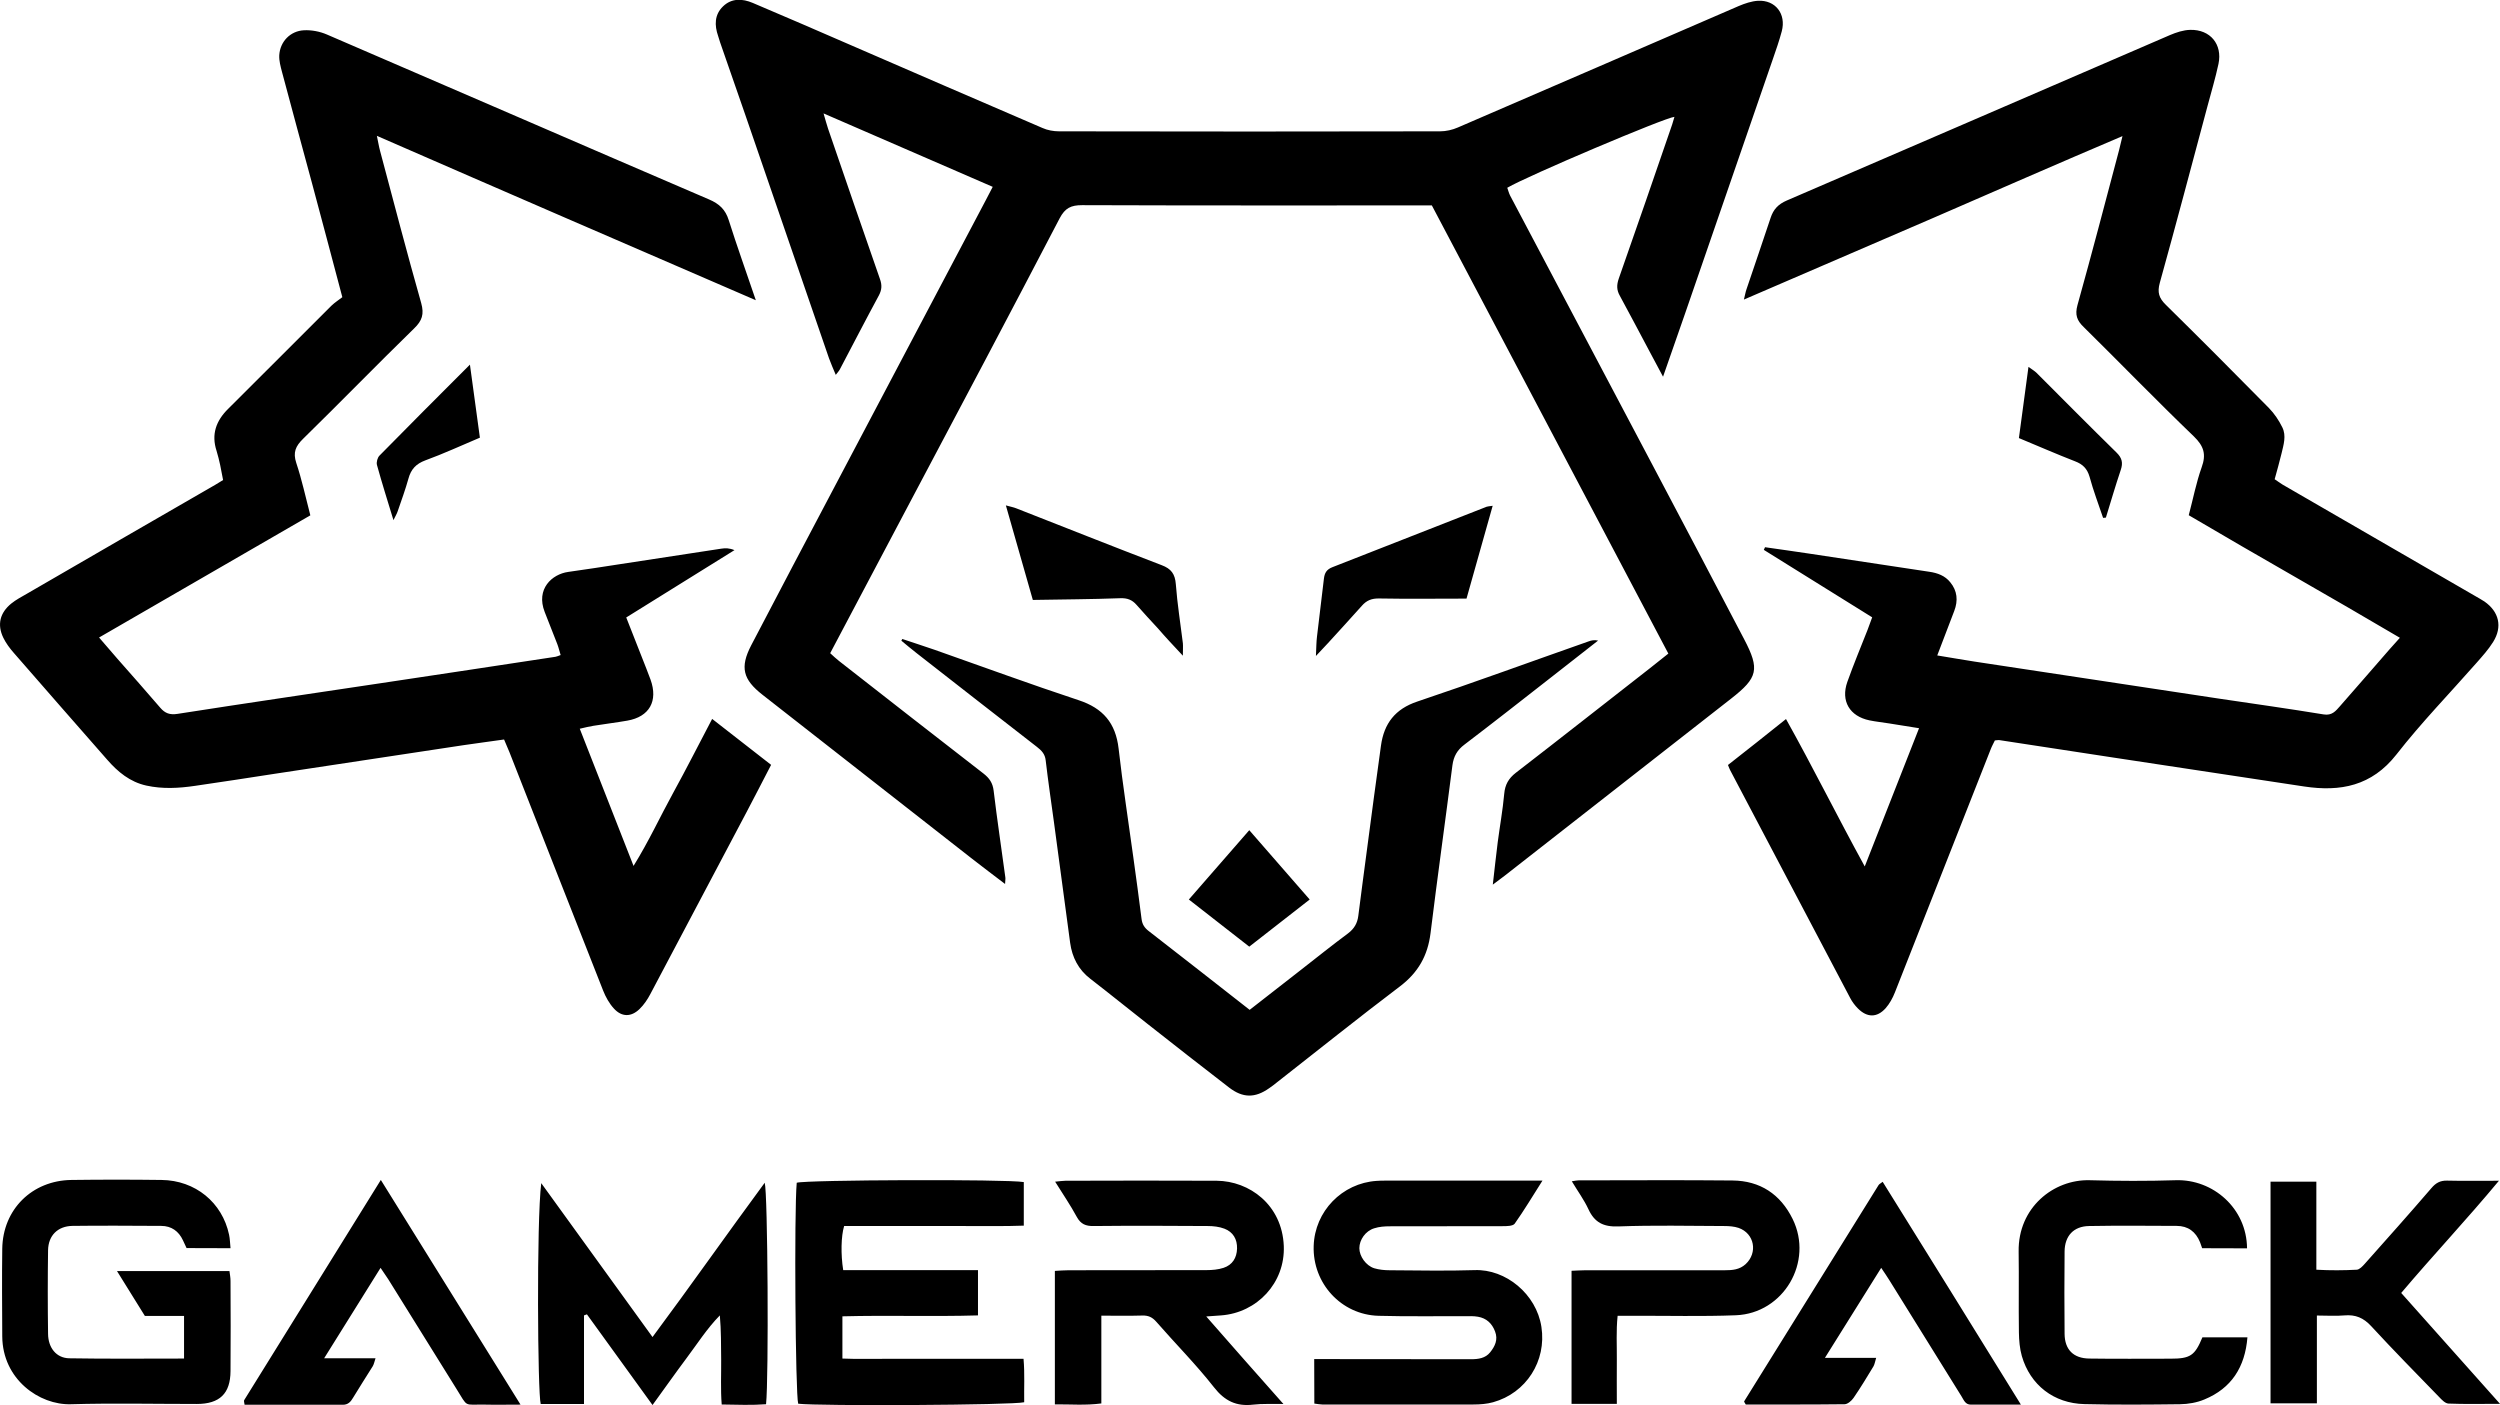 <?xml version="1.0" encoding="utf-8"?>
<!-- Generator: Adobe Illustrator 25.3.1, SVG Export Plug-In . SVG Version: 6.00 Build 0)  -->
<svg version="1.1" id="Layer_1" xmlns="http://www.w3.org/2000/svg" xmlns:xlink="http://www.w3.org/1999/xlink" x="0px" y="0px"
	 viewBox="0 0 1882.7 1058.2" style="enable-background:new 0 0 1882.7 1058.2;" xml:space="preserve">
<g>
	<path d="M1252.4,283.7c6.1-17.5,11.4-32.6,16.6-47.6c22.1-63.9,44.1-127.7,66.1-191.6c2.4-6.9,4.8-13.8,6.7-20.9
		c3.5-13.1-4.8-23.8-18-23c-4.8,0.3-9.8,2-14.3,3.9C1238.9,35,1168.5,65.6,1097.9,96c-4.1,1.8-8.9,2.9-13.4,2.9
		c-95.6,0.2-191.3,0.2-286.9,0c-4.2,0-8.7-0.8-12.5-2.5c-48.3-20.7-96.5-41.7-144.8-62.6c-24.4-10.6-48.8-21.2-73.4-31.6
		c-7.8-3.3-15.9-3.7-22.4,2.6c-6.5,6.3-6.5,14.2-3.7,22.3c0.5,1.6,1,3.2,1.5,4.8c6.3,18.2,12.7,36.5,19,54.7
		c21,61.1,42,122.1,63,183.2c1.4,3.9,3.1,7.7,5.1,12.5c1.6-2.1,2.5-3,3.1-4.2c9.8-18.6,19.4-37.2,29.4-55.7
		c2.2-4.2,2.4-7.7,0.8-12.2c-13.2-37.7-26.1-75.5-39.1-113.3c-1.1-3.2-1.9-6.5-3.4-11.5c43.8,19,85.4,37.1,127.4,55.3
		c-2.2,4.3-3.7,7.2-5.3,10.2c-11,20.9-22,41.8-33.1,62.7C682.1,265.1,655,316.3,628,367.5c-20.8,39.5-41.7,78.9-62.3,118.5
		c-8.6,16.6-6.2,25.7,8.5,37.2c52.7,41.2,105.4,82.5,158.1,123.7c7.8,6.1,15.7,12,24.6,18.8c0.1-2.6,0.4-3.8,0.2-5
		c-2.9-21.7-6.2-43.4-8.8-65.2c-0.7-5.9-3.2-9.5-7.7-13c-36.3-28.1-72.5-56.4-108.7-84.7c-2.3-1.8-4.4-3.8-6.7-5.9
		c20.7-39.1,41.1-77.7,61.5-116.3C724,305.3,761.2,235,798,164.4c4.1-7.8,8.6-9.9,16.9-9.9c84.3,0.3,168.6,0.2,252.9,0.2
		c3.3,0,6.6,0,10.5,0c59.4,112.6,118.7,224.9,178.1,337.5c-5.3,4.2-9.7,7.7-14.1,11.2c-33.6,26.2-67.1,52.6-100.8,78.6
		c-5.4,4.2-8.1,8.9-8.7,15.8c-1.1,12.2-3.3,24.3-4.9,36.5c-1.3,10-2.3,20-3.7,31.9c4.2-3.1,6.5-4.8,8.8-6.6
		c56.9-44.5,113.8-89,170.7-133.5c20.1-15.7,21.7-22,9.8-44.7c-22.5-43.1-45.2-86.1-67.9-129.1c-36.1-68.3-72.2-136.6-108.3-204.9
		c-1-1.9-1.5-4.1-2.2-6c15.1-8.9,118.9-52.9,125.9-53.4c-0.6,2-1.1,3.9-1.7,5.7c-13.3,38.7-26.6,77.4-40.2,116
		c-1.7,4.9-1.7,8.7,0.8,13.1c7.5,13.7,14.7,27.6,22.1,41.4C1245.1,270.1,1248.2,275.9,1252.4,283.7z M569.2,226.1
		c-7.4-21.8-14.3-41-20.4-60.3c-2.5-8-7.1-12.3-14.8-15.6C438,109,342.2,67.3,246.2,26c-5.3-2.3-11.6-3.5-17.3-3.2
		c-10.3,0.5-18,8.6-18.6,18.8c-0.2,4.2,1,8.5,2.1,12.7c7.4,28,15.1,55.9,22.6,83.8c7.5,27.9,14.9,55.9,22.8,85.7
		c-2.4,1.9-5.6,3.9-8.2,6.4c-26,25.9-51.8,51.9-77.8,77.7c-9.1,9-12.8,19.2-8.7,31.7c1.1,3.5,1.9,7.1,2.7,10.6
		c0.8,3.8,1.5,7.6,2.2,11.3c-2.5,1.5-4.2,2.6-5.9,3.6c-47.3,27.3-94.6,54.6-141.8,82c-4,2.3-8.2,4.5-11.8,7.4
		c-8.6,7-10.8,15.9-6,25.8c2,4.1,4.9,8,7.9,11.4c23.4,26.9,46.8,53.6,70.3,80.4c8,9.2,17.2,16.8,29.5,19.5c12.2,2.7,24.5,2,36.7,0.2
		c20-2.9,40.1-6,60.1-9.1c47.3-7.2,94.6-14.4,141.9-21.5c10.1-1.5,20.2-2.8,30.7-4.3c1.5,3.6,2.9,6.7,4.1,9.7
		c23.5,59.8,46.9,119.6,70.5,179.4c1.9,4.8,4.6,9.7,8.1,13.5c5.9,6.5,13,6.5,19.3,0.4c3.3-3.2,6-7.2,8.1-11.2
		c24.2-45.6,48.3-91.2,72.4-136.9c6.2-11.7,12.2-23.5,18.6-35.8c-14.9-11.6-29.3-22.8-44.4-34.6c-10.1,19.2-19.4,37.6-29.3,55.6
		c-9.8,17.8-18.3,36.4-29.9,55.1c-13.9-35.4-27-68.8-40.5-103.3c3.9-0.9,7-1.7,10.2-2.2c8.5-1.4,17.1-2.4,25.6-3.9
		c16.7-2.9,23.3-14.8,17.5-30.9c-1-2.8-2.1-5.6-3.2-8.4c-5-12.6-9.9-25.2-15.1-38.4c27.6-17.2,54.5-33.9,81.5-50.7
		c-3.8-1.6-6.9-1.6-10-1.1c-25.3,3.8-50.6,7.7-75.8,11.6c-13.1,2-26.3,4.1-39.4,5.9c-12.2,1.7-24.5,12.8-17.7,30.2
		c3.1,8.1,6.4,16.1,9.5,24.2c1,2.6,1.6,5.4,2.5,8.2c-1.9,0.7-2.8,1.1-3.8,1.3c-43.7,6.6-87.3,13.3-131,19.8
		c-51.2,7.7-102.5,15.2-153.7,23.2c-5.8,0.9-9.4-0.4-13-4.6c-10.6-12.4-21.4-24.5-32.2-36.8c-4.5-5.1-8.9-10.3-13.9-16.1
		c53.8-31.1,106.4-61.6,159.1-92c-3.6-13.9-6.4-26.9-10.6-39.5c-2.6-7.9-0.5-12.6,5.1-18.1c28.1-27.5,55.5-55.7,83.7-83.2
		c6-5.8,7.6-10.7,5.3-19c-10.8-38.1-20.8-76.4-31-114.7c-0.9-3.3-1.4-6.7-2.4-11.3C379.1,143.9,473,184.5,569.2,226.1z
		 M1301.3,576.1c0.9,2.2,1.2,3.1,1.7,4c30.1,57.2,60.2,114.3,90.3,171.4c1.5,2.9,3.6,5.7,5.9,8c6.9,6.9,14.3,7,20.8-0.2
		c3-3.4,5.3-7.6,7-11.9c24.1-61,48-122,72.1-183c0.9-2.4,2.2-4.7,3.2-6.8c1.6-0.1,2.7-0.4,3.6-0.2c28.6,4.4,57.1,8.8,85.6,13.1
		c47.9,7.3,95.9,14.5,143.8,21.8c27.3,4.1,50.8-0.4,69.4-24.1c18.8-24.1,40.2-46.1,60.4-69.1c4.4-5,8.9-10,12.4-15.6
		c7.2-11.5,4.5-22.8-6.5-30.5c-2.2-1.5-4.6-2.7-6.9-4.1c-48.4-28-96.8-56-145.2-84c-1.9-1.1-3.7-2.6-5.9-4
		c1.8-6.7,3.7-13.1,5.2-19.5c1.5-6.4,3.7-13.2,0.6-19.5c-2.6-5.3-6-10.4-10.1-14.6c-25.7-26.1-51.6-52.1-77.7-77.8
		c-5.1-5-6.5-9.3-4.5-16.5c12.3-44.2,24-88.6,35.9-133c2.8-10.6,6-21.1,8.3-31.9c3.1-14.7-6.2-26-21.3-25.6
		c-5.1,0.1-10.5,1.9-15.2,3.9c-96.2,41.5-192.4,83.2-288.6,124.6c-6.5,2.8-10.1,6.7-12.2,13.1c-5.9,18-12.2,35.9-18.2,53.9
		c-0.7,2-1,4.1-1.9,7.6c48.4-20.9,95.4-41.1,142.4-61.4c47-20.4,94-41,142.7-61.7c-1.2,4.9-1.9,7.8-2.6,10.7
		c-10.3,38.9-20.5,77.9-31.3,116.6c-2,7.3-0.4,11.6,4.7,16.5c27.8,27.4,54.9,55.4,83,82.4c7.5,7.3,9.4,13.5,5.8,23.3
		c-4.1,11.5-6.4,23.6-9.7,36c53,31.3,106.2,61.1,159,92.3c-3.2,3.6-5.5,6.1-7.7,8.6c-12.5,14.3-24.8,28.6-37.4,42.9
		c-3.2,3.6-6,7.3-12.4,6.2c-26.2-4.3-52.5-8-78.8-11.9c-61.4-9.3-122.8-18.6-184.2-27.9c-9-1.4-18.1-3-27.9-4.6
		c4.5-11.8,8.6-22.7,12.8-33.5c3-7.8,2.3-15.2-3-21.6c-3.9-4.9-9.5-7-15.7-7.9c-30.2-4.6-60.4-9.2-90.6-13.7
		c-11.1-1.7-22.2-3.2-33.2-4.8c-0.3,0.7-0.6,1.3-0.9,2c27.1,16.9,54.3,33.8,81.6,50.8c-1.4,3.9-2.4,6.7-3.5,9.5
		c-5.1,13-10.5,25.9-15.2,39.1c-5.1,14.4,1.7,25.9,16.7,29c4.9,1,9.8,1.5,14.8,2.3c7.1,1.1,14.3,2.3,22.5,3.6
		c-13.7,34.9-27,68.6-40.9,104.1c-20.8-37.9-39-74.7-59.3-111C1329.8,553.7,1315.7,564.8,1301.3,576.1z M679.5,481.2
		c-0.2,0.4-0.5,0.9-0.7,1.3c3.8,3.1,7.5,6.3,11.4,9.3c30.2,23.6,60.3,47.1,90.6,70.6c3.5,2.7,6.2,5.4,6.7,10.3
		c1.8,15.5,4.1,31,6.2,46.4c4.1,30.3,8.1,60.6,12.2,90.9c1.5,10.9,6.2,20.2,15.2,27.1c14.5,11.2,28.7,22.7,43.1,34
		c20.4,16,40.8,32.1,61.4,47.9c10.4,8,19.6,8,30.2,0.5c1.9-1.3,3.8-2.7,5.6-4.2c30.9-24.2,61.6-48.8,92.9-72.5
		c13.7-10.4,20.9-23.1,23-40c5.2-42.2,11.1-84.3,16.5-126.5c0.9-6.7,3.6-11.5,9.1-15.6c21.7-16.5,43.2-33.4,64.7-50.2
		c12-9.4,23.9-18.8,35.9-28.1c-2.8-0.6-5-0.2-7.1,0.6c-43,15.1-85.8,30.8-129,45.3c-16.8,5.6-25.1,16.6-27.4,33.1
		c-3.7,26-7,52-10.5,78c-2.2,16.8-4.5,33.6-6.6,50.4c-0.7,5.5-3.1,9.6-7.7,13.1c-12,8.9-23.7,18.3-35.5,27.5
		c-12.8,10-25.7,20-38.6,30.1c-25.7-20.1-50.8-39.8-76.1-59.4c-3.1-2.4-4.8-5-5.3-9c-1.9-15.5-4.1-31-6.2-46.4
		c-3.7-27.3-8-54.6-11.1-82c-2.2-19.2-11.8-30.4-30.1-36.4c-36.3-12-72.2-25.2-108.3-37.9C695.6,486.5,687.5,483.9,679.5,481.2z
		 M771,890.2c-13-2.3-164.2-1.7-171,0.5c-2,21.8-1,159.3,1.1,166.4c15.1,1.9,162.1,1.1,170.2-1.1c-0.2-10.5,0.5-21.3-0.5-32.7
		c-12.5,0-23.7,0-35,0c-11.3,0-22.7,0-34,0s-22.7,0-34,0c-11.2-0.1-22.3,0.3-33.4-0.2c0-11.3,0-21.2,0-31.8
		c34.4-0.9,68.2,0.3,102.1-0.7c0-11.7,0-22.2,0-34.1c-34.3,0-68,0-101.5,0c-1.9-12-1.6-25.6,0.7-33.2c14.7,0,29.7,0,44.6,0
		c15.3,0,30.7,0,46,0c14.8-0.1,29.7,0.3,44.7-0.3C771,911.3,771,901,771,890.2z M173.6,940c-0.4-3.8-0.4-7.1-1.1-10.2
		c-5.1-24.2-25.4-40.9-50.8-41.2c-22.6-0.3-45.3-0.3-67.9,0C24.1,889,2.1,910.8,1.7,940.4c-0.3,22-0.1,44,0,66
		c0.2,32.4,28,51.8,51.6,51.1c31.6-0.9,63.3-0.2,94.9-0.2c17.2,0,25.3-7.8,25.4-24.7c0.2-22.7,0.1-45.3,0-68c0-2.5-0.5-5-0.8-7.4
		c-28.3,0-55.7,0-84.7,0c7.3,11.8,13.9,22.4,21,33.8c9.8,0,19.6,0,29.5,0c0,11.2,0,21.4,0,32.1c-29.3,0-57.9,0.3-86.5-0.2
		c-9.6-0.2-15.8-7.8-15.9-18.4c-0.3-21-0.3-42,0-63c0.2-11.1,7.3-18.1,18.3-18.3c22.3-0.3,44.6-0.1,66.9,0c7.7,0,13.2,4,16.4,10.9
		c1,2.1,1.9,4.1,2.7,5.8C151.5,940,162.1,940,173.6,940z M989.8,1057c2.6,0.3,4.3,0.7,5.9,0.7c38,0,75.9,0.1,113.9,0
		c5,0,10.1-0.4,14.8-1.7c24.9-6.9,40.4-31,36.4-56.8c-3.8-24.7-26.9-43.6-50.3-42.7c-21.3,0.7-42.6,0.2-63.9,0.1
		c-3.9,0-8-0.4-11.7-1.5c-6.3-2-11.2-9.1-11.2-15.1c0-6.3,4.6-13,11.2-15c3.7-1.2,7.8-1.5,11.7-1.5c28.3-0.1,56.6,0,84.9-0.1
		c3.1,0,7.8,0,9.2-1.9c7-9.9,13.3-20.4,20.9-32.4c-5.9,0-9.4,0-13,0c-35,0-69.9,0-104.9,0c-2.3,0-4.7,0-7,0.2
		c-26,1.7-46.6,22.9-47.4,49c-0.9,28.1,20.7,51.8,48.8,52.6c21.6,0.6,43.3,0.2,64.9,0.3c3.3,0,6.7-0.2,10,0.4
		c6.4,1.1,10.6,5,12.9,11.1c2.4,6.2-0.1,11.2-3.7,15.7c-3.6,4.5-8.9,5.2-14.5,5.2c-35.6-0.1-71.2-0.1-106.9-0.1c-3.5,0-7.1,0-11.1,0
		C989.8,1035.1,989.8,1045.6,989.8,1057z M908.4,991.4c5.3-0.4,8.2-0.6,11.2-0.8c27-2,48.3-24.4,47.2-52.3
		c-1.3-31.1-26-48.9-50.5-49.1c-38-0.2-75.9-0.1-113.9,0c-2.1,0-4.3,0.4-7.8,0.7c6,9.6,11.6,17.8,16.3,26.5c3,5.5,6.8,7,12.7,6.9
		c28.6-0.3,57.3-0.2,85.9,0c4.2,0,8.7,0.5,12.6,2c6.5,2.5,9.7,7.9,9.5,15c-0.2,7-3.5,12.3-10.2,14.5c-4,1.3-8.5,1.7-12.7,1.7
		c-34.6,0.1-69.3,0.1-103.9,0.1c-3.5,0-7,0.3-10.4,0.5c0,34,0,66.8,0,100.5c11.8-0.1,22.9,0.9,35-0.7c0-22.5,0-43.9,0-66.1
		c11.1,0,21,0.2,31-0.1c4.3-0.1,7.3,1.2,10.3,4.6c14.4,16.5,30,32.2,43.5,49.4c8.1,10.4,17,14.6,29.6,13.1
		c6.7-0.8,13.6-0.4,22.7-0.5C946.5,1034.8,928.2,1014,908.4,991.4z M407.6,891c-3.6,29-2.7,158.7-0.4,166.3c10.5,0,21,0,32.6,0
		c0-22.6,0-44.7,0-66.7c0.7-0.3,1.5-0.5,2.2-0.8c16.2,22.4,32.4,44.8,49.4,68.3c9.1-12.5,17.1-23.9,25.4-35
		c8.2-10.9,15.5-22.5,25.3-32.5c1,11.4,0.9,22.3,1,33.2c0.1,11.2-0.5,22.4,0.4,33.9c12,0.2,22.8,0.6,33.4-0.2
		c2.1-19.7,1.3-159.3-1-166.8c-28.3,38.4-55.5,77.2-84.5,116.2C462.8,967.3,435.2,929.1,407.6,891z M1808.3,973.7
		c24.2-28.6,49.1-55,73.6-84.5c-14.6,0-26.9,0.2-39.1-0.1c-5.2-0.1-8.5,1.8-11.8,5.7c-16.5,19.2-33.3,38-50.1,56.9
		c-1.7,1.9-4,4.4-6.1,4.5c-9.8,0.5-19.7,0.6-30.4,0c0-22.8,0-44.4,0-66.3c-12,0-23.1,0-34.5,0c0,55.9,0,111.1,0,166.9
		c11.6,0,22.7,0,34.9,0c0-22.1,0-43.6,0-66.1c7.7,0,14.3,0.5,20.8-0.1c8.3-0.7,14.3,1.8,20.1,8.1c16.7,18.1,34,35.7,51.1,53.3
		c2,2.1,4.6,4.9,7.1,5c12.1,0.5,24.2,0.2,38.8,0.2C1856.9,1028.3,1832.9,1001.3,1808.3,973.7z M1692.2,940.1
		c-0.2-30.1-25.6-52.2-53.7-51.3c-21.6,0.7-43.3,0.6-64.9,0c-27.1-0.7-53.9,20.6-53.4,53.7c0.3,20.3-0.1,40.7,0.2,61
		c0.1,5.9,0.6,12.1,2.2,17.7c6.3,21.8,24.1,35.7,47.2,36.2c24,0.6,48,0.4,71.9,0.1c6.2-0.1,12.7-1.2,18.4-3.6
		c20.4-8.4,30.6-24.4,32.4-46.8c-11.6,0-22.8,0-33.9,0c-5.7,13.8-9.1,16.1-24.1,16.1c-20.3,0-40.6,0.2-61-0.1
		c-12-0.1-18.6-6.7-18.7-18.6c-0.2-20.7-0.2-41.3,0-62c0.1-11.8,6.8-19,18.4-19.2c22-0.4,44-0.2,66-0.1c8.6,0,14.4,4.4,17.6,12.3
		c0.6,1.5,1.1,3,1.6,4.5C1669.9,940.1,1680.7,940.1,1692.2,940.1z M1217.6,1057.2c0-11.5-0.1-22.4,0-33.3c0.1-10.8-0.6-21.7,0.6-33
		c4.8,0,8.4,0,12.1,0c25.6-0.1,51.3,0.6,76.9-0.4c36-1.4,58.7-40.2,42.8-72.5c-9.2-18.7-24.5-28.8-45.3-29
		c-38.6-0.4-77.2-0.1-115.9-0.1c-1.2,0-2.5,0.3-5.1,0.7c4.5,7.5,9.2,13.9,12.5,21c4.6,10,11.3,13.4,22.5,13
		c26.6-1,53.3-0.4,79.9-0.3c3.6,0,7.4,0.3,10.7,1.4c12,4.2,14.6,18.7,5.3,27.3c-4.6,4.2-10,4.6-15.8,4.6c-35,0-69.9,0-104.9,0
		c-3.5,0-7,0.3-10.4,0.4c0,34,0,66.9,0,100.2C1194.9,1057.2,1205.7,1057.2,1217.6,1057.2z M286.8,888.6
		c-34.9,56.2-68.9,110.9-102.9,165.8c-0.4,0.6,0.1,1.8,0.3,3.5c24.8,0,49.4,0,74,0c3.9,0,5.9-2.2,7.7-5.3c4.8-8,9.9-15.8,14.8-23.7
		c0.9-1.5,1.2-3.3,2.1-6c-12.9,0-24.8,0-38.7,0c14.6-23.4,28.3-45.4,42.5-68.1c2.5,3.6,4.2,6.1,5.8,8.6
		c17.1,27.4,34.1,54.9,51.2,82.3c9.2,14.7,5.2,11.8,21.8,12.1c8.1,0.2,16.3,0,26.6,0C356.4,1000.5,322,945.3,286.8,888.6z
		 M1417.8,890c-1.7,1.3-2.6,1.7-3.1,2.5c-33.8,54.3-67.5,108.5-101.2,162.8c-0.1,0.2,0.1,0.6,0.3,0.9c0.1,0.3,0.3,0.5,0.9,1.5
		c24.5,0,49.4,0.1,74.4-0.2c2.3,0,5.3-2.6,6.8-4.8c5.3-7.7,10.1-15.7,14.9-23.6c0.9-1.5,1.2-3.5,2.1-6.5c-13.1,0-25.1,0-38.6,0
		c14.5-23.2,28.2-45,42.4-67.8c2.6,3.9,4.5,6.6,6.2,9.4c18.1,29.1,36.2,58.2,54.3,87.4c1.7,2.7,2.8,6.2,7,6.2c11.9,0,23.7,0,37.7,0
		C1486.7,1000.7,1452.3,945.5,1417.8,890z M890.8,493.8c0-4.8,0.2-7.1,0-9.4c-1.8-14.8-4.2-29.6-5.3-44.4
		c-0.6-7.8-3.5-11.7-10.7-14.4c-36.6-14-73-28.5-109.5-42.8c-2-0.8-4.2-1.2-7.8-2.2c7.1,24.8,13.7,48.2,20.3,71.2
		c22.7-0.4,44.3-0.5,65.9-1.3c5.2-0.2,8.9,1.2,12.2,5c5.2,6,10.7,11.8,16.1,17.7C877.5,479.6,883.4,485.9,890.8,493.8z
		 M1104.4,450.8c6.3-22.2,12.9-45.7,19.7-69.9c-2.6,0.4-3.6,0.4-4.5,0.7c-38.7,15.2-77.4,30.4-116.1,45.5c-4.4,1.7-6,4.3-6.5,8.8
		c-1.6,14.5-3.6,29-5.2,43.5c-0.5,4.1-0.5,8.2-0.8,14.6c4.2-4.5,6.7-7.1,9.1-9.7c8.5-9.3,17.1-18.7,25.5-28.1c3.5-4,7.3-5.6,13-5.5
		C1060,451.1,1081.5,450.8,1104.4,450.8z M895.3,677.4c15.8,12.3,30.4,23.7,45.5,35.5c15.3-11.9,30-23.5,45.5-35.5
		c-15.5-17.8-30.3-34.7-45.5-52.2C925.5,642.7,910.8,659.6,895.3,677.4z M1583.8,390c0.7-0.1,1.4-0.2,2.1-0.2
		c3.7-12,7.2-24,11.2-35.9c1.8-5.3,1-9-3.2-13.1c-20.2-19.8-40.1-39.9-60.1-59.9c-1.5-1.5-3.4-2.6-6.2-4.6
		c-2.5,18.6-4.8,35.9-7.2,53.6c14.7,6.1,28.4,12.1,42.3,17.5c5.8,2.2,9.1,5.5,10.9,11.6C1576.4,369.4,1580.3,379.6,1583.8,390z
		 M296.3,391.7c1.6-3.2,2.6-4.9,3.2-6.7c2.8-8.2,5.8-16.3,8.1-24.6c1.9-7,5.7-11.1,12.7-13.7c13.7-5,26.9-11.1,41.1-17.1
		c-2.5-18.1-4.9-35.7-7.5-55c-23.7,23.7-46,46-68.1,68.5c-1.5,1.5-2.5,5-1.9,7.1C287.6,363.7,291.8,376.9,296.3,391.7z"/>
</g>
</svg>
